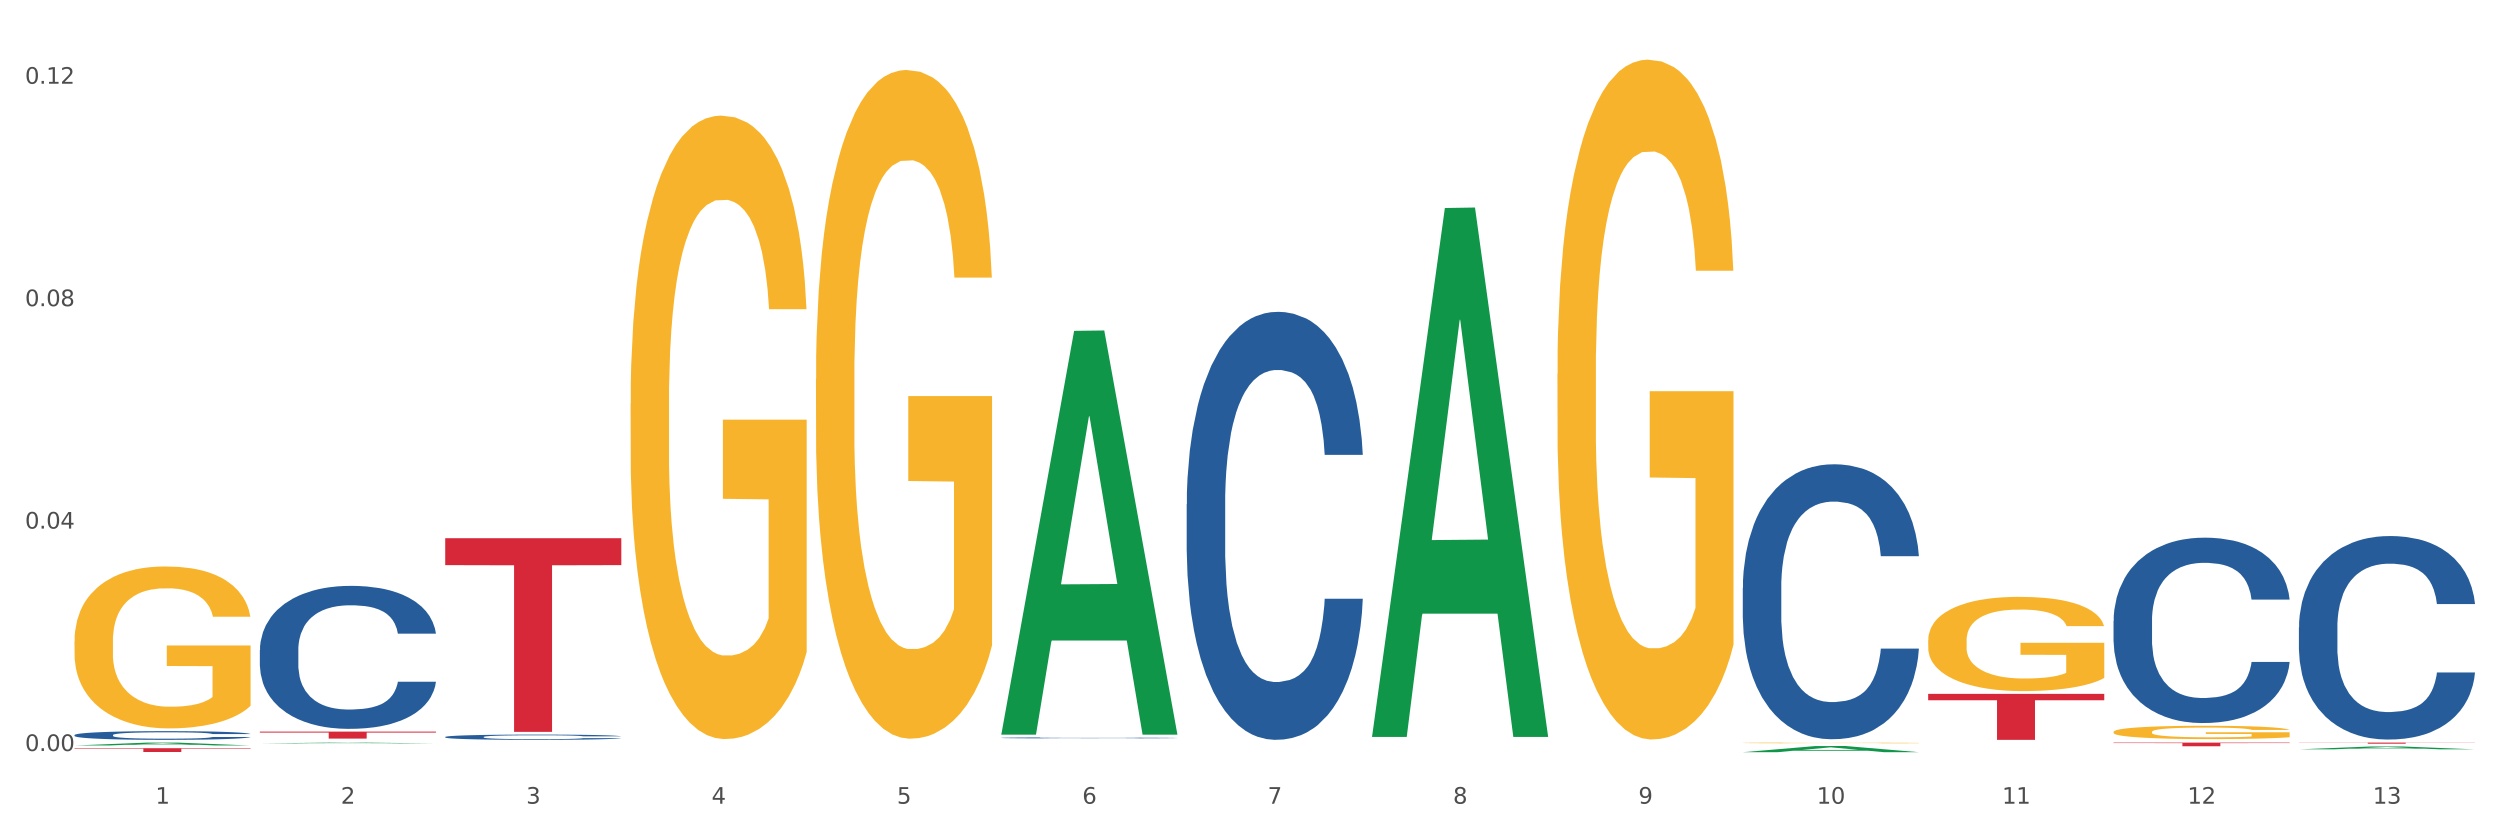 <?xml version="1.0" encoding="utf-8" standalone="no"?>
<!DOCTYPE svg PUBLIC "-//W3C//DTD SVG 1.1//EN"
  "http://www.w3.org/Graphics/SVG/1.1/DTD/svg11.dtd">
<svg xmlns:xlink="http://www.w3.org/1999/xlink" width="1080pt" height="360pt" viewBox="0 0 1080 360" xmlns="http://www.w3.org/2000/svg" version="1.1">
 <rect x="0" y="0" width="1080" height="360" fill="#333333" stroke="none"/>
 <defs>
  <style type="text/css">*{stroke-linejoin: round; stroke-linecap: butt}</style>
 </defs>
 <g id="figure_1">
  <g id="patch_1">
   <path d="M 0 360 
L 1080 360 
L 1080 0 
L 0 0 
z
" style="fill: #ffffff; stroke: #ffffff; stroke-linejoin: miter"/>
  </g>
  <g id="axes_1">
   <g id="matplotlib.axis_1">
    <g id="xtick_1">
     <g id="text_1">
      <!-- 1 -->
      <g style="fill: #4d4d4d" transform="translate(67.159 347.204) scale(0.096 -0.096)">
       <defs>
        <path id="DejaVuSans-31" d="M 794 531 
L 1825 531 
L 1825 4091 
L 703 3866 
L 703 4441 
L 1819 4666 
L 2450 4666 
L 2450 531 
L 3481 531 
L 3481 0 
L 794 0 
L 794 531 
z
" transform="scale(0.016)"/>
       </defs>
       <use xlink:href="#DejaVuSans-31"/>
      </g>
     </g>
    </g>
    <g id="xtick_2">
     <g id="text_2">
      <!-- 2 -->
      <g style="fill: #4d4d4d" transform="translate(147.238 347.204) scale(0.096 -0.096)">
       <defs>
        <path id="DejaVuSans-32" d="M 1228 531 
L 3431 531 
L 3431 0 
L 469 0 
L 469 531 
Q 828 903 1448 1529 
Q 2069 2156 2228 2338 
Q 2531 2678 2651 2914 
Q 2772 3150 2772 3378 
Q 2772 3750 2511 3984 
Q 2250 4219 1831 4219 
Q 1534 4219 1204 4116 
Q 875 4013 500 3803 
L 500 4441 
Q 881 4594 1212 4672 
Q 1544 4750 1819 4750 
Q 2544 4750 2975 4387 
Q 3406 4025 3406 3419 
Q 3406 3131 3298 2873 
Q 3191 2616 2906 2266 
Q 2828 2175 2409 1742 
Q 1991 1309 1228 531 
z
" transform="scale(0.016)"/>
       </defs>
       <use xlink:href="#DejaVuSans-32"/>
      </g>
     </g>
    </g>
    <g id="xtick_3">
     <g id="text_3">
      <!-- 3 -->
      <g style="fill: #4d4d4d" transform="translate(227.317 347.204) scale(0.096 -0.096)">
       <defs>
        <path id="DejaVuSans-33" d="M 2597 2516 
Q 3050 2419 3304 2112 
Q 3559 1806 3559 1356 
Q 3559 666 3084 287 
Q 2609 -91 1734 -91 
Q 1441 -91 1130 -33 
Q 819 25 488 141 
L 488 750 
Q 750 597 1062 519 
Q 1375 441 1716 441 
Q 2309 441 2620 675 
Q 2931 909 2931 1356 
Q 2931 1769 2642 2001 
Q 2353 2234 1838 2234 
L 1294 2234 
L 1294 2753 
L 1863 2753 
Q 2328 2753 2575 2939 
Q 2822 3125 2822 3475 
Q 2822 3834 2567 4026 
Q 2313 4219 1838 4219 
Q 1578 4219 1281 4162 
Q 984 4106 628 3988 
L 628 4550 
Q 988 4650 1302 4700 
Q 1616 4750 1894 4750 
Q 2613 4750 3031 4423 
Q 3450 4097 3450 3541 
Q 3450 3153 3228 2886 
Q 3006 2619 2597 2516 
z
" transform="scale(0.016)"/>
       </defs>
       <use xlink:href="#DejaVuSans-33"/>
      </g>
     </g>
    </g>
    <g id="xtick_4">
     <g id="text_4">
      <!-- 4 -->
      <g style="fill: #4d4d4d" transform="translate(307.396 347.204) scale(0.096 -0.096)">
       <defs>
        <path id="DejaVuSans-34" d="M 2419 4116 
L 825 1625 
L 2419 1625 
L 2419 4116 
z
M 2253 4666 
L 3047 4666 
L 3047 1625 
L 3713 1625 
L 3713 1100 
L 3047 1100 
L 3047 0 
L 2419 0 
L 2419 1100 
L 313 1100 
L 313 1709 
L 2253 4666 
z
" transform="scale(0.016)"/>
       </defs>
       <use xlink:href="#DejaVuSans-34"/>
      </g>
     </g>
    </g>
    <g id="xtick_5">
     <g id="text_5">
      <!-- 5 -->
      <g style="fill: #4d4d4d" transform="translate(387.475 347.204) scale(0.096 -0.096)">
       <defs>
        <path id="DejaVuSans-35" d="M 691 4666 
L 3169 4666 
L 3169 4134 
L 1269 4134 
L 1269 2991 
Q 1406 3038 1543 3061 
Q 1681 3084 1819 3084 
Q 2600 3084 3056 2656 
Q 3513 2228 3513 1497 
Q 3513 744 3044 326 
Q 2575 -91 1722 -91 
Q 1428 -91 1123 -41 
Q 819 9 494 109 
L 494 744 
Q 775 591 1075 516 
Q 1375 441 1709 441 
Q 2250 441 2565 725 
Q 2881 1009 2881 1497 
Q 2881 1984 2565 2268 
Q 2250 2553 1709 2553 
Q 1456 2553 1204 2497 
Q 953 2441 691 2322 
L 691 4666 
z
" transform="scale(0.016)"/>
       </defs>
       <use xlink:href="#DejaVuSans-35"/>
      </g>
     </g>
    </g>
    <g id="xtick_6">
     <g id="text_6">
      <!-- 6 -->
      <g style="fill: #4d4d4d" transform="translate(467.554 347.204) scale(0.096 -0.096)">
       <defs>
        <path id="DejaVuSans-36" d="M 2113 2584 
Q 1688 2584 1439 2293 
Q 1191 2003 1191 1497 
Q 1191 994 1439 701 
Q 1688 409 2113 409 
Q 2538 409 2786 701 
Q 3034 994 3034 1497 
Q 3034 2003 2786 2293 
Q 2538 2584 2113 2584 
z
M 3366 4563 
L 3366 3988 
Q 3128 4100 2886 4159 
Q 2644 4219 2406 4219 
Q 1781 4219 1451 3797 
Q 1122 3375 1075 2522 
Q 1259 2794 1537 2939 
Q 1816 3084 2150 3084 
Q 2853 3084 3261 2657 
Q 3669 2231 3669 1497 
Q 3669 778 3244 343 
Q 2819 -91 2113 -91 
Q 1303 -91 875 529 
Q 447 1150 447 2328 
Q 447 3434 972 4092 
Q 1497 4750 2381 4750 
Q 2619 4750 2861 4703 
Q 3103 4656 3366 4563 
z
" transform="scale(0.016)"/>
       </defs>
       <use xlink:href="#DejaVuSans-36"/>
      </g>
     </g>
    </g>
    <g id="xtick_7">
     <g id="text_7">
      <!-- 7 -->
      <g style="fill: #4d4d4d" transform="translate(547.634 347.204) scale(0.096 -0.096)">
       <defs>
        <path id="DejaVuSans-37" d="M 525 4666 
L 3525 4666 
L 3525 4397 
L 1831 0 
L 1172 0 
L 2766 4134 
L 525 4134 
L 525 4666 
z
" transform="scale(0.016)"/>
       </defs>
       <use xlink:href="#DejaVuSans-37"/>
      </g>
     </g>
    </g>
    <g id="xtick_8">
     <g id="text_8">
      <!-- 8 -->
      <g style="fill: #4d4d4d" transform="translate(627.713 347.204) scale(0.096 -0.096)">
       <defs>
        <path id="DejaVuSans-38" d="M 2034 2216 
Q 1584 2216 1326 1975 
Q 1069 1734 1069 1313 
Q 1069 891 1326 650 
Q 1584 409 2034 409 
Q 2484 409 2743 651 
Q 3003 894 3003 1313 
Q 3003 1734 2745 1975 
Q 2488 2216 2034 2216 
z
M 1403 2484 
Q 997 2584 770 2862 
Q 544 3141 544 3541 
Q 544 4100 942 4425 
Q 1341 4750 2034 4750 
Q 2731 4750 3128 4425 
Q 3525 4100 3525 3541 
Q 3525 3141 3298 2862 
Q 3072 2584 2669 2484 
Q 3125 2378 3379 2068 
Q 3634 1759 3634 1313 
Q 3634 634 3220 271 
Q 2806 -91 2034 -91 
Q 1263 -91 848 271 
Q 434 634 434 1313 
Q 434 1759 690 2068 
Q 947 2378 1403 2484 
z
M 1172 3481 
Q 1172 3119 1398 2916 
Q 1625 2713 2034 2713 
Q 2441 2713 2670 2916 
Q 2900 3119 2900 3481 
Q 2900 3844 2670 4047 
Q 2441 4250 2034 4250 
Q 1625 4250 1398 4047 
Q 1172 3844 1172 3481 
z
" transform="scale(0.016)"/>
       </defs>
       <use xlink:href="#DejaVuSans-38"/>
      </g>
     </g>
    </g>
    <g id="xtick_9">
     <g id="text_9">
      <!-- 9 -->
      <g style="fill: #4d4d4d" transform="translate(707.792 347.204) scale(0.096 -0.096)">
       <defs>
        <path id="DejaVuSans-39" d="M 703 97 
L 703 672 
Q 941 559 1184 500 
Q 1428 441 1663 441 
Q 2288 441 2617 861 
Q 2947 1281 2994 2138 
Q 2813 1869 2534 1725 
Q 2256 1581 1919 1581 
Q 1219 1581 811 2004 
Q 403 2428 403 3163 
Q 403 3881 828 4315 
Q 1253 4750 1959 4750 
Q 2769 4750 3195 4129 
Q 3622 3509 3622 2328 
Q 3622 1225 3098 567 
Q 2575 -91 1691 -91 
Q 1453 -91 1209 -44 
Q 966 3 703 97 
z
M 1959 2075 
Q 2384 2075 2632 2365 
Q 2881 2656 2881 3163 
Q 2881 3666 2632 3958 
Q 2384 4250 1959 4250 
Q 1534 4250 1286 3958 
Q 1038 3666 1038 3163 
Q 1038 2656 1286 2365 
Q 1534 2075 1959 2075 
z
" transform="scale(0.016)"/>
       </defs>
       <use xlink:href="#DejaVuSans-39"/>
      </g>
     </g>
    </g>
    <g id="xtick_10">
     <g id="text_10">
      <!-- 10 -->
      <g style="fill: #4d4d4d" transform="translate(784.817 347.204) scale(0.096 -0.096)">
       <defs>
        <path id="DejaVuSans-30" d="M 2034 4250 
Q 1547 4250 1301 3770 
Q 1056 3291 1056 2328 
Q 1056 1369 1301 889 
Q 1547 409 2034 409 
Q 2525 409 2770 889 
Q 3016 1369 3016 2328 
Q 3016 3291 2770 3770 
Q 2525 4250 2034 4250 
z
M 2034 4750 
Q 2819 4750 3233 4129 
Q 3647 3509 3647 2328 
Q 3647 1150 3233 529 
Q 2819 -91 2034 -91 
Q 1250 -91 836 529 
Q 422 1150 422 2328 
Q 422 3509 836 4129 
Q 1250 4750 2034 4750 
z
" transform="scale(0.016)"/>
       </defs>
       <use xlink:href="#DejaVuSans-31"/>
       <use xlink:href="#DejaVuSans-30" transform="translate(63.623 0)"/>
      </g>
     </g>
    </g>
    <g id="xtick_11">
     <g id="text_11">
      <!-- 11 -->
      <g style="fill: #4d4d4d" transform="translate(864.896 347.204) scale(0.096 -0.096)">
       <use xlink:href="#DejaVuSans-31"/>
       <use xlink:href="#DejaVuSans-31" transform="translate(63.623 0)"/>
      </g>
     </g>
    </g>
    <g id="xtick_12">
     <g id="text_12">
      <!-- 12 -->
      <g style="fill: #4d4d4d" transform="translate(944.975 347.204) scale(0.096 -0.096)">
       <use xlink:href="#DejaVuSans-31"/>
       <use xlink:href="#DejaVuSans-32" transform="translate(63.623 0)"/>
      </g>
     </g>
    </g>
    <g id="xtick_13">
     <g id="text_13">
      <!-- 13 -->
      <g style="fill: #4d4d4d" transform="translate(1025.054 347.204) scale(0.096 -0.096)">
       <use xlink:href="#DejaVuSans-31"/>
       <use xlink:href="#DejaVuSans-33" transform="translate(63.623 0)"/>
      </g>
     </g>
    </g>
    <g id="xtick_14"/>
    <g id="xtick_15"/>
    <g id="xtick_16"/>
    <g id="xtick_17"/>
    <g id="xtick_18"/>
    <g id="xtick_19"/>
    <g id="xtick_20"/>
    <g id="xtick_21"/>
    <g id="xtick_22"/>
    <g id="xtick_23"/>
    <g id="xtick_24"/>
    <g id="xtick_25"/>
   </g>
   <g id="matplotlib.axis_2">
    <g id="ytick_1">
     <g id="text_14">
      <!-- 0.00 -->
      <g style="fill: #4d4d4d" transform="translate(10.8 324.442) scale(0.096 -0.096)">
       <defs>
        <path id="DejaVuSans-2e" d="M 684 794 
L 1344 794 
L 1344 0 
L 684 0 
L 684 794 
z
" transform="scale(0.016)"/>
       </defs>
       <use xlink:href="#DejaVuSans-30"/>
       <use xlink:href="#DejaVuSans-2e" transform="translate(63.623 0)"/>
       <use xlink:href="#DejaVuSans-30" transform="translate(95.41 0)"/>
       <use xlink:href="#DejaVuSans-30" transform="translate(159.033 0)"/>
      </g>
     </g>
    </g>
    <g id="ytick_2">
     <g id="text_15">
      <!-- 0.04 -->
      <g style="fill: #4d4d4d" transform="translate(10.8 228.354) scale(0.096 -0.096)">
       <use xlink:href="#DejaVuSans-30"/>
       <use xlink:href="#DejaVuSans-2e" transform="translate(63.623 0)"/>
       <use xlink:href="#DejaVuSans-30" transform="translate(95.41 0)"/>
       <use xlink:href="#DejaVuSans-34" transform="translate(159.033 0)"/>
      </g>
     </g>
    </g>
    <g id="ytick_3">
     <g id="text_16">
      <!-- 0.08 -->
      <g style="fill: #4d4d4d" transform="translate(10.8 132.266) scale(0.096 -0.096)">
       <use xlink:href="#DejaVuSans-30"/>
       <use xlink:href="#DejaVuSans-2e" transform="translate(63.623 0)"/>
       <use xlink:href="#DejaVuSans-30" transform="translate(95.41 0)"/>
       <use xlink:href="#DejaVuSans-38" transform="translate(159.033 0)"/>
      </g>
     </g>
    </g>
    <g id="ytick_4">
     <g id="text_17">
      <!-- 0.12 -->
      <g style="fill: #4d4d4d" transform="translate(10.8 36.178) scale(0.096 -0.096)">
       <use xlink:href="#DejaVuSans-30"/>
       <use xlink:href="#DejaVuSans-2e" transform="translate(63.623 0)"/>
       <use xlink:href="#DejaVuSans-31" transform="translate(95.41 0)"/>
       <use xlink:href="#DejaVuSans-32" transform="translate(159.033 0)"/>
      </g>
     </g>
    </g>
    <g id="ytick_5"/>
    <g id="ytick_6"/>
    <g id="ytick_7"/>
   </g>
   <g id="PolyCollection_1">
    <path d="M 32.175 322.052 
L 32.253 322.051 
L 63.625 320.796 
L 76.644 320.795 
L 108.25 322.055 
L 93.192 322.055 
L 86.369 321.761 
L 53.978 321.761 
L 53.743 321.766 
L 47.155 322.055 
L 32.175 322.055 
L 32.175 322.052 
L 58.056 321.586 
L 82.291 321.585 
L 70.291 321.064 
L 70.134 321.061 
L 69.977 321.065 
L 57.978 321.585 
L 58.056 321.586 
L 32.175 322.052 
z
" clip-path="url(#pe9e4028819)" style="fill: #109648"/>
    <path d="M 832.967 299.738 
L 909.042 299.738 
L 909.042 302.501 
L 879.116 302.519 
L 879.116 319.615 
L 862.712 319.615 
L 862.712 302.519 
L 832.967 302.501 
L 832.967 299.757 
L 832.967 299.738 
z
" clip-path="url(#pe9e4028819)" style="fill: #d62839"/>
    <path d="M 192.333 232.504 
L 268.408 232.504 
L 268.408 244.13 
L 238.483 244.208 
L 238.483 316.16 
L 222.078 316.16 
L 222.078 244.208 
L 192.333 244.13 
L 192.333 232.583 
L 192.333 232.504 
z
" clip-path="url(#pe9e4028819)" style="fill: #d62839"/>
    <path d="M 112.254 316.049 
L 188.329 316.049 
L 188.329 316.471 
L 158.404 316.474 
L 158.404 319.087 
L 141.999 319.087 
L 141.999 316.474 
L 112.254 316.471 
L 112.254 316.052 
L 112.254 316.049 
z
" clip-path="url(#pe9e4028819)" style="fill: #d62839"/>
    <path d="M 32.175 323.235 
L 108.25 323.235 
L 108.25 323.46 
L 78.325 323.462 
L 78.325 324.857 
L 61.92 324.857 
L 61.92 323.462 
L 32.175 323.46 
L 32.175 323.237 
L 32.175 323.235 
z
" clip-path="url(#pe9e4028819)" style="fill: #d62839"/>
    <path d="M 32.175 317.544 
L 32.265 317.54 
L 32.265 317.444 
L 32.535 317.314 
L 33.524 317.073 
L 34.783 316.891 
L 36.941 316.678 
L 38.11 316.589 
L 39.639 316.489 
L 42.786 316.328 
L 46.383 316.191 
L 48.901 316.115 
L 50.789 316.067 
L 55.016 315.981 
L 57.443 315.943 
L 59.961 315.912 
L 62.119 315.892 
L 65.716 315.868 
L 68.594 315.857 
L 71.921 315.854 
L 74.709 315.857 
L 78.396 315.871 
L 83.791 315.912 
L 85.859 315.936 
L 88.647 315.978 
L 91.524 316.033 
L 93.862 316.088 
L 96.56 316.167 
L 99.348 316.27 
L 102.045 316.4 
L 103.934 316.52 
L 105.463 316.647 
L 106.811 316.802 
L 107.801 316.97 
L 108.25 317.111 
L 91.794 317.111 
L 91.345 316.984 
L 90.445 316.847 
L 89.546 316.754 
L 88.557 316.678 
L 87.028 316.592 
L 85.679 316.538 
L 83.431 316.472 
L 81.363 316.431 
L 79.655 316.407 
L 77.586 316.386 
L 73.18 316.366 
L 70.033 316.366 
L 68.054 316.373 
L 65.627 316.39 
L 63.558 316.414 
L 61.13 316.455 
L 59.242 316.5 
L 57.354 316.558 
L 56.274 316.599 
L 54.656 316.675 
L 53.577 316.737 
L 52.138 316.843 
L 51.329 316.919 
L 49.89 317.115 
L 49.26 317.259 
L 48.991 317.358 
L 48.811 317.468 
L 48.811 318.004 
L 49.35 318.245 
L 49.8 318.348 
L 50.519 318.464 
L 51.868 318.615 
L 53.847 318.763 
L 55.915 318.87 
L 57.623 318.935 
L 59.242 318.983 
L 60.861 319.021 
L 62.839 319.055 
L 64.457 319.076 
L 66.885 319.096 
L 69.763 319.107 
L 72.011 319.107 
L 76.597 319.089 
L 78.665 319.072 
L 80.644 319.048 
L 82.802 319.01 
L 84.51 318.969 
L 85.5 318.938 
L 87.118 318.873 
L 88.377 318.804 
L 89.456 318.725 
L 90.176 318.657 
L 90.985 318.554 
L 91.614 318.437 
L 91.794 318.375 
L 108.25 318.375 
L 107.89 318.499 
L 107.261 318.619 
L 106.002 318.78 
L 105.013 318.873 
L 103.484 318.986 
L 101.866 319.083 
L 99.618 319.189 
L 97.549 319.268 
L 95.391 319.337 
L 93.053 319.399 
L 88.827 319.484 
L 87.298 319.509 
L 84.061 319.55 
L 81.543 319.574 
L 77.856 319.598 
L 74.079 319.612 
L 70.123 319.615 
L 66.616 319.608 
L 62.749 319.588 
L 60.321 319.567 
L 57.623 319.536 
L 54.476 319.488 
L 51.509 319.43 
L 48.721 319.361 
L 46.113 319.282 
L 43.685 319.193 
L 40.538 319.045 
L 38.2 318.901 
L 36.491 318.767 
L 35.322 318.653 
L 34.153 318.509 
L 33.524 318.409 
L 32.535 318.169 
L 32.175 317.946 
L 32.175 317.544 
z
" clip-path="url(#pe9e4028819)" style="fill: #255c99"/>
    <path d="M 112.254 280.847 
L 112.344 280.791 
L 112.344 279.211 
L 112.614 277.067 
L 113.603 273.118 
L 114.862 270.128 
L 117.02 266.629 
L 118.189 265.163 
L 119.718 263.526 
L 122.865 260.875 
L 126.462 258.618 
L 128.98 257.376 
L 130.868 256.587 
L 135.095 255.176 
L 137.523 254.555 
L 140.04 254.048 
L 142.199 253.709 
L 145.796 253.314 
L 148.673 253.145 
L 152 253.089 
L 154.788 253.145 
L 158.475 253.371 
L 163.87 254.048 
L 165.938 254.443 
L 168.726 255.12 
L 171.604 256.022 
L 173.942 256.925 
L 176.639 258.223 
L 179.427 259.915 
L 182.125 262.059 
L 184.013 264.034 
L 185.542 266.122 
L 186.891 268.661 
L 187.88 271.425 
L 188.329 273.738 
L 171.873 273.738 
L 171.424 271.651 
L 170.525 269.394 
L 169.625 267.871 
L 168.636 266.629 
L 167.107 265.219 
L 165.759 264.316 
L 163.51 263.244 
L 161.442 262.567 
L 159.734 262.172 
L 157.665 261.834 
L 153.259 261.495 
L 150.112 261.495 
L 148.134 261.608 
L 145.706 261.89 
L 143.637 262.285 
L 141.209 262.962 
L 139.321 263.696 
L 137.433 264.655 
L 136.354 265.332 
L 134.735 266.573 
L 133.656 267.589 
L 132.217 269.338 
L 131.408 270.579 
L 129.969 273.795 
L 129.34 276.165 
L 129.07 277.801 
L 128.89 279.606 
L 128.89 288.408 
L 129.43 292.357 
L 129.879 294.05 
L 130.599 295.968 
L 131.947 298.451 
L 133.926 300.877 
L 135.994 302.626 
L 137.702 303.698 
L 139.321 304.488 
L 140.94 305.108 
L 142.918 305.673 
L 144.537 306.011 
L 146.965 306.35 
L 149.842 306.519 
L 152.09 306.519 
L 156.676 306.237 
L 158.745 305.955 
L 160.723 305.56 
L 162.881 304.939 
L 164.59 304.262 
L 165.579 303.754 
L 167.197 302.682 
L 168.456 301.554 
L 169.535 300.256 
L 170.255 299.128 
L 171.064 297.435 
L 171.694 295.517 
L 171.873 294.501 
L 188.329 294.501 
L 187.97 296.532 
L 187.34 298.507 
L 186.081 301.159 
L 185.092 302.682 
L 183.563 304.544 
L 181.945 306.124 
L 179.697 307.873 
L 177.628 309.171 
L 175.47 310.299 
L 173.132 311.315 
L 168.906 312.725 
L 167.377 313.12 
L 164.14 313.797 
L 161.622 314.192 
L 157.935 314.587 
L 154.158 314.813 
L 150.202 314.869 
L 146.695 314.756 
L 142.828 314.418 
L 140.4 314.079 
L 137.702 313.571 
L 134.555 312.782 
L 131.588 311.822 
L 128.8 310.694 
L 126.192 309.396 
L 123.764 307.929 
L 120.617 305.503 
L 118.279 303.134 
L 116.57 300.933 
L 115.401 299.071 
L 114.232 296.702 
L 113.603 295.065 
L 112.614 291.116 
L 112.254 287.449 
L 112.254 280.847 
z
" clip-path="url(#pe9e4028819)" style="fill: #255c99"/>
    <path d="M 192.333 318.362 
L 192.423 318.36 
L 192.423 318.302 
L 192.693 318.223 
L 193.682 318.078 
L 194.941 317.967 
L 197.099 317.839 
L 198.268 317.785 
L 199.797 317.724 
L 202.944 317.627 
L 206.541 317.544 
L 209.059 317.498 
L 210.947 317.469 
L 215.174 317.417 
L 217.602 317.394 
L 220.12 317.375 
L 222.278 317.363 
L 225.875 317.348 
L 228.752 317.342 
L 232.079 317.34 
L 234.867 317.342 
L 238.554 317.35 
L 243.949 317.375 
L 246.018 317.39 
L 248.805 317.415 
L 251.683 317.448 
L 254.021 317.481 
L 256.718 317.529 
L 259.506 317.591 
L 262.204 317.67 
L 264.092 317.743 
L 265.621 317.82 
L 266.97 317.913 
L 267.959 318.015 
L 268.408 318.1 
L 251.953 318.1 
L 251.503 318.024 
L 250.604 317.94 
L 249.704 317.884 
L 248.715 317.839 
L 247.187 317.787 
L 245.838 317.753 
L 243.59 317.714 
L 241.521 317.689 
L 239.813 317.675 
L 237.745 317.662 
L 233.338 317.65 
L 230.191 317.65 
L 228.213 317.654 
L 225.785 317.664 
L 223.717 317.679 
L 221.289 317.704 
L 219.4 317.731 
L 217.512 317.766 
L 216.433 317.791 
L 214.814 317.837 
L 213.735 317.874 
L 212.296 317.938 
L 211.487 317.984 
L 210.048 318.103 
L 209.419 318.19 
L 209.149 318.25 
L 208.969 318.317 
L 208.969 318.641 
L 209.509 318.786 
L 209.958 318.848 
L 210.678 318.919 
L 212.027 319.01 
L 214.005 319.1 
L 216.073 319.164 
L 217.782 319.204 
L 219.4 319.233 
L 221.019 319.256 
L 222.997 319.276 
L 224.616 319.289 
L 227.044 319.301 
L 229.921 319.308 
L 232.169 319.308 
L 236.755 319.297 
L 238.824 319.287 
L 240.802 319.272 
L 242.96 319.249 
L 244.669 319.224 
L 245.658 319.206 
L 247.276 319.166 
L 248.535 319.125 
L 249.615 319.077 
L 250.334 319.035 
L 251.143 318.973 
L 251.773 318.902 
L 251.953 318.865 
L 268.408 318.865 
L 268.049 318.94 
L 267.419 319.013 
L 266.16 319.11 
L 265.171 319.166 
L 263.643 319.235 
L 262.024 319.293 
L 259.776 319.357 
L 257.708 319.405 
L 255.549 319.447 
L 253.211 319.484 
L 248.985 319.536 
L 247.456 319.551 
L 244.219 319.576 
L 241.701 319.59 
L 238.014 319.605 
L 234.238 319.613 
L 230.281 319.615 
L 226.774 319.611 
L 222.907 319.598 
L 220.479 319.586 
L 217.782 319.567 
L 214.634 319.538 
L 211.667 319.503 
L 208.879 319.461 
L 206.271 319.413 
L 203.843 319.359 
L 200.696 319.27 
L 198.358 319.183 
L 196.65 319.102 
L 195.481 319.033 
L 194.312 318.946 
L 193.682 318.886 
L 192.693 318.74 
L 192.333 318.605 
L 192.333 318.362 
z
" clip-path="url(#pe9e4028819)" style="fill: #255c99"/>
    <path d="M 432.571 318.751 
L 432.661 318.751 
L 432.661 318.739 
L 432.93 318.723 
L 433.92 318.694 
L 435.179 318.672 
L 437.337 318.646 
L 438.506 318.635 
L 440.034 318.623 
L 443.182 318.603 
L 446.779 318.586 
L 449.297 318.577 
L 451.185 318.571 
L 455.411 318.561 
L 457.839 318.556 
L 460.357 318.552 
L 462.515 318.55 
L 466.112 318.547 
L 468.99 318.546 
L 472.317 318.545 
L 475.105 318.546 
L 478.791 318.547 
L 484.187 318.552 
L 486.255 318.555 
L 489.043 318.56 
L 491.92 318.567 
L 494.258 318.574 
L 496.956 318.583 
L 499.744 318.596 
L 502.441 318.612 
L 504.33 318.626 
L 505.858 318.642 
L 507.207 318.661 
L 508.196 318.681 
L 508.646 318.698 
L 492.19 318.698 
L 491.74 318.683 
L 490.841 318.666 
L 489.942 318.655 
L 488.953 318.646 
L 487.424 318.635 
L 486.075 318.628 
L 483.827 318.621 
L 481.759 318.615 
L 480.05 318.613 
L 477.982 318.61 
L 473.576 318.608 
L 470.429 318.608 
L 468.45 318.608 
L 466.022 318.61 
L 463.954 318.613 
L 461.526 318.618 
L 459.638 318.624 
L 457.749 318.631 
L 456.67 318.636 
L 455.052 318.645 
L 453.973 318.653 
L 452.534 318.666 
L 451.724 318.675 
L 450.286 318.699 
L 449.656 318.716 
L 449.386 318.729 
L 449.207 318.742 
L 449.207 318.807 
L 449.746 318.837 
L 450.196 318.849 
L 450.915 318.863 
L 452.264 318.882 
L 454.242 318.9 
L 456.311 318.913 
L 458.019 318.921 
L 459.638 318.927 
L 461.256 318.931 
L 463.235 318.936 
L 464.853 318.938 
L 467.281 318.941 
L 470.159 318.942 
L 472.407 318.942 
L 476.993 318.94 
L 479.061 318.938 
L 481.039 318.935 
L 483.198 318.93 
L 484.906 318.925 
L 485.895 318.921 
L 487.514 318.913 
L 488.773 318.905 
L 489.852 318.895 
L 490.571 318.887 
L 491.381 318.874 
L 492.01 318.86 
L 492.19 318.853 
L 508.646 318.853 
L 508.286 318.868 
L 507.657 318.882 
L 506.398 318.902 
L 505.409 318.913 
L 503.88 318.927 
L 502.261 318.939 
L 500.013 318.952 
L 497.945 318.961 
L 495.787 318.97 
L 493.449 318.977 
L 489.222 318.988 
L 487.694 318.991 
L 484.457 318.996 
L 481.939 318.999 
L 478.252 319.002 
L 474.475 319.003 
L 470.518 319.004 
L 467.011 319.003 
L 463.145 319 
L 460.717 318.998 
L 458.019 318.994 
L 454.872 318.988 
L 451.904 318.981 
L 449.117 318.973 
L 446.509 318.963 
L 444.081 318.952 
L 440.934 318.934 
L 438.596 318.917 
L 436.887 318.9 
L 435.718 318.887 
L 434.549 318.869 
L 433.92 318.857 
L 432.93 318.827 
L 432.571 318.8 
L 432.571 318.751 
z
" clip-path="url(#pe9e4028819)" style="fill: #255c99"/>
    <path d="M 913.046 320.795 
L 989.121 320.795 
L 989.121 321.018 
L 959.196 321.02 
L 959.196 322.4 
L 942.791 322.4 
L 942.791 321.02 
L 913.046 321.018 
L 913.046 320.797 
L 913.046 320.795 
z
" clip-path="url(#pe9e4028819)" style="fill: #d62839"/>
    <path d="M 512.65 217.79 
L 512.74 217.621 
L 512.74 212.893 
L 513.01 206.476 
L 513.999 194.656 
L 515.258 185.706 
L 517.416 175.236 
L 518.585 170.846 
L 520.114 165.949 
L 523.261 158.012 
L 526.858 151.258 
L 529.376 147.542 
L 531.264 145.178 
L 535.49 140.957 
L 537.918 139.099 
L 540.436 137.58 
L 542.594 136.566 
L 546.191 135.384 
L 549.069 134.878 
L 552.396 134.709 
L 555.184 134.878 
L 558.871 135.553 
L 564.266 137.58 
L 566.334 138.762 
L 569.122 140.788 
L 571.999 143.49 
L 574.337 146.192 
L 577.035 150.075 
L 579.823 155.141 
L 582.52 161.558 
L 584.409 167.468 
L 585.937 173.716 
L 587.286 181.315 
L 588.275 189.59 
L 588.725 196.513 
L 572.269 196.513 
L 571.819 190.265 
L 570.92 183.511 
L 570.021 178.951 
L 569.032 175.236 
L 567.503 171.015 
L 566.154 168.313 
L 563.906 165.104 
L 561.838 163.078 
L 560.129 161.896 
L 558.061 160.883 
L 553.655 159.87 
L 550.508 159.87 
L 548.529 160.207 
L 546.101 161.052 
L 544.033 162.234 
L 541.605 164.26 
L 539.717 166.455 
L 537.828 169.326 
L 536.749 171.352 
L 535.131 175.067 
L 534.052 178.107 
L 532.613 183.342 
L 531.804 187.057 
L 530.365 196.682 
L 529.735 203.774 
L 529.466 208.671 
L 529.286 214.075 
L 529.286 240.418 
L 529.825 252.238 
L 530.275 257.304 
L 530.994 263.046 
L 532.343 270.476 
L 534.321 277.737 
L 536.39 282.971 
L 538.098 286.18 
L 539.717 288.544 
L 541.335 290.402 
L 543.314 292.09 
L 544.932 293.103 
L 547.36 294.117 
L 550.238 294.623 
L 552.486 294.623 
L 557.072 293.779 
L 559.14 292.934 
L 561.119 291.752 
L 563.277 289.895 
L 564.985 287.869 
L 565.974 286.349 
L 567.593 283.14 
L 568.852 279.763 
L 569.931 275.879 
L 570.65 272.502 
L 571.46 267.436 
L 572.089 261.695 
L 572.269 258.655 
L 588.725 258.655 
L 588.365 264.734 
L 587.736 270.644 
L 586.477 278.581 
L 585.488 283.14 
L 583.959 288.713 
L 582.341 293.441 
L 580.092 298.676 
L 578.024 302.56 
L 575.866 305.937 
L 573.528 308.977 
L 569.302 313.198 
L 567.773 314.38 
L 564.536 316.407 
L 562.018 317.589 
L 558.331 318.771 
L 554.554 319.446 
L 550.598 319.615 
L 547.091 319.277 
L 543.224 318.264 
L 540.796 317.251 
L 538.098 315.731 
L 534.951 313.367 
L 531.983 310.496 
L 529.196 307.119 
L 526.588 303.235 
L 524.16 298.845 
L 521.013 291.584 
L 518.675 284.491 
L 516.966 277.906 
L 515.797 272.333 
L 514.628 265.241 
L 513.999 260.344 
L 513.01 248.523 
L 512.65 237.547 
L 512.65 217.79 
z
" clip-path="url(#pe9e4028819)" style="fill: #255c99"/>
    <path d="M 913.046 268.255 
L 913.136 268.181 
L 913.136 266.133 
L 913.405 263.354 
L 914.395 258.234 
L 915.653 254.358 
L 917.812 249.823 
L 918.981 247.921 
L 920.509 245.8 
L 923.657 242.363 
L 927.254 239.437 
L 929.771 237.828 
L 931.66 236.804 
L 935.886 234.975 
L 938.314 234.171 
L 940.832 233.512 
L 942.99 233.074 
L 946.587 232.562 
L 949.465 232.342 
L 952.792 232.269 
L 955.579 232.342 
L 959.266 232.635 
L 964.662 233.512 
L 966.73 234.024 
L 969.518 234.902 
L 972.395 236.072 
L 974.733 237.243 
L 977.431 238.925 
L 980.218 241.119 
L 982.916 243.898 
L 984.805 246.458 
L 986.333 249.165 
L 987.682 252.456 
L 988.671 256.04 
L 989.121 259.039 
L 972.665 259.039 
L 972.215 256.333 
L 971.316 253.407 
L 970.417 251.432 
L 969.428 249.823 
L 967.899 247.994 
L 966.55 246.824 
L 964.302 245.434 
L 962.234 244.557 
L 960.525 244.045 
L 958.457 243.606 
L 954.051 243.167 
L 950.903 243.167 
L 948.925 243.313 
L 946.497 243.679 
L 944.429 244.191 
L 942.001 245.069 
L 940.113 246.02 
L 938.224 247.263 
L 937.145 248.141 
L 935.527 249.75 
L 934.447 251.066 
L 933.009 253.334 
L 932.199 254.943 
L 930.761 259.112 
L 930.131 262.184 
L 929.861 264.305 
L 929.681 266.645 
L 929.681 278.056 
L 930.221 283.175 
L 930.671 285.37 
L 931.39 287.856 
L 932.739 291.075 
L 934.717 294.22 
L 936.785 296.487 
L 938.494 297.877 
L 940.113 298.901 
L 941.731 299.705 
L 943.71 300.437 
L 945.328 300.876 
L 947.756 301.315 
L 950.634 301.534 
L 952.882 301.534 
L 957.468 301.168 
L 959.536 300.803 
L 961.514 300.291 
L 963.673 299.486 
L 965.381 298.608 
L 966.37 297.95 
L 967.989 296.56 
L 969.248 295.097 
L 970.327 293.415 
L 971.046 291.952 
L 971.856 289.758 
L 972.485 287.271 
L 972.665 285.955 
L 989.121 285.955 
L 988.761 288.588 
L 988.132 291.148 
L 986.873 294.585 
L 985.884 296.56 
L 984.355 298.974 
L 982.736 301.022 
L 980.488 303.289 
L 978.42 304.972 
L 976.262 306.434 
L 973.924 307.751 
L 969.697 309.579 
L 968.169 310.091 
L 964.931 310.969 
L 962.414 311.481 
L 958.727 311.993 
L 954.95 312.286 
L 950.993 312.359 
L 947.486 312.213 
L 943.62 311.774 
L 941.192 311.335 
L 938.494 310.677 
L 935.347 309.653 
L 932.379 308.409 
L 929.592 306.946 
L 926.984 305.264 
L 924.556 303.362 
L 921.409 300.217 
L 919.071 297.145 
L 917.362 294.293 
L 916.193 291.879 
L 915.024 288.807 
L 914.395 286.686 
L 913.405 281.566 
L 913.046 276.812 
L 913.046 268.255 
z
" clip-path="url(#pe9e4028819)" style="fill: #255c99"/>
    <path d="M 32.175 277.042 
L 32.265 276.979 
L 32.265 274.679 
L 32.444 272.698 
L 33.343 267.906 
L 34.69 263.945 
L 35.678 261.837 
L 36.666 260.112 
L 37.833 258.387 
L 39.271 256.598 
L 41.875 253.978 
L 43.492 252.636 
L 45.468 251.231 
L 49.061 249.186 
L 51.665 248.036 
L 54.36 247.078 
L 58.761 245.928 
L 61.635 245.417 
L 64.689 245.033 
L 68.371 244.778 
L 71.156 244.714 
L 77.263 244.906 
L 82.473 245.481 
L 84.988 245.928 
L 88.221 246.695 
L 89.927 247.206 
L 92.712 248.228 
L 95.586 249.57 
L 97.562 250.72 
L 100.526 252.892 
L 102.771 255.064 
L 104.837 257.748 
L 105.915 259.6 
L 106.723 261.325 
L 107.442 263.306 
L 108.16 266.437 
L 91.993 266.437 
L 91.365 264.201 
L 90.377 262.092 
L 88.939 260.048 
L 87.682 258.77 
L 85.526 257.173 
L 83.55 256.15 
L 81.485 255.384 
L 78.97 254.745 
L 76.994 254.425 
L 74.209 254.17 
L 68.731 254.234 
L 65.048 254.745 
L 62.533 255.384 
L 60.917 255.959 
L 59.479 256.598 
L 57.863 257.492 
L 55.977 258.834 
L 54.629 260.048 
L 53.282 261.581 
L 52.204 263.114 
L 51.216 264.903 
L 50.408 266.82 
L 49.779 268.801 
L 49.24 271.228 
L 48.791 275.254 
L 48.791 284.007 
L 48.971 285.987 
L 49.42 288.607 
L 49.959 290.587 
L 50.857 292.951 
L 51.665 294.548 
L 53.192 296.848 
L 54.899 298.765 
L 56.246 299.979 
L 57.593 301.001 
L 59.929 302.407 
L 62.533 303.557 
L 64.779 304.26 
L 67.832 304.899 
L 69.898 305.154 
L 71.695 305.282 
L 76.096 305.282 
L 79.239 305.09 
L 82.742 304.643 
L 85.437 304.068 
L 87.682 303.365 
L 90.197 302.215 
L 91.814 301.129 
L 91.814 287.776 
L 72.054 287.712 
L 72.054 278.831 
L 108.25 278.831 
L 108.25 304.899 
L 106.723 306.24 
L 105.017 307.454 
L 103.22 308.54 
L 100.526 309.882 
L 97.292 311.16 
L 94.418 312.054 
L 91.365 312.821 
L 87.772 313.524 
L 83.101 314.163 
L 80.227 314.418 
L 76.635 314.61 
L 72.413 314.674 
L 68.731 314.546 
L 65.138 314.227 
L 61.366 313.652 
L 57.683 312.821 
L 54.899 311.99 
L 52.114 310.968 
L 49.15 309.627 
L 46.815 308.349 
L 45.019 307.199 
L 43.043 305.729 
L 40.887 303.813 
L 39.271 302.087 
L 37.833 300.299 
L 36.307 297.998 
L 35.229 296.018 
L 34.151 293.526 
L 33.522 291.673 
L 32.804 288.798 
L 32.265 284.773 
L 32.175 277.042 
z
" clip-path="url(#pe9e4028819)" style="fill: #f7b32b"/>
    <path d="M 913.046 316.195 
L 913.135 316.189 
L 913.135 316 
L 913.315 315.838 
L 914.213 315.444 
L 915.561 315.119 
L 916.549 314.946 
L 917.537 314.804 
L 918.704 314.662 
L 920.141 314.515 
L 922.746 314.3 
L 924.363 314.19 
L 926.339 314.074 
L 929.931 313.906 
L 932.536 313.812 
L 935.231 313.733 
L 939.632 313.639 
L 942.506 313.597 
L 945.559 313.565 
L 949.242 313.544 
L 952.026 313.539 
L 958.134 313.555 
L 963.343 313.602 
L 965.858 313.639 
L 969.092 313.702 
L 970.798 313.744 
L 973.582 313.828 
L 976.457 313.938 
L 978.433 314.032 
L 981.397 314.211 
L 983.642 314.389 
L 985.708 314.61 
L 986.786 314.762 
L 987.594 314.904 
L 988.312 315.066 
L 989.031 315.323 
L 972.864 315.323 
L 972.235 315.14 
L 971.247 314.967 
L 969.81 314.799 
L 968.553 314.694 
L 966.397 314.562 
L 964.421 314.478 
L 962.355 314.415 
L 959.84 314.363 
L 957.864 314.337 
L 955.08 314.316 
L 949.601 314.321 
L 945.919 314.363 
L 943.404 314.415 
L 941.787 314.463 
L 940.35 314.515 
L 938.733 314.589 
L 936.847 314.699 
L 935.5 314.799 
L 934.153 314.925 
L 933.075 315.05 
L 932.087 315.197 
L 931.279 315.355 
L 930.65 315.518 
L 930.111 315.717 
L 929.662 316.048 
L 929.662 316.767 
L 929.841 316.929 
L 930.291 317.145 
L 930.829 317.307 
L 931.728 317.501 
L 932.536 317.633 
L 934.063 317.822 
L 935.769 317.979 
L 937.117 318.079 
L 938.464 318.163 
L 940.799 318.278 
L 943.404 318.373 
L 945.649 318.43 
L 948.703 318.483 
L 950.769 318.504 
L 952.565 318.514 
L 956.966 318.514 
L 960.11 318.499 
L 963.613 318.462 
L 966.307 318.415 
L 968.553 318.357 
L 971.068 318.262 
L 972.684 318.173 
L 972.684 317.076 
L 952.925 317.071 
L 952.925 316.342 
L 989.121 316.342 
L 989.121 318.483 
L 987.594 318.593 
L 985.887 318.693 
L 984.091 318.782 
L 981.397 318.892 
L 978.163 318.997 
L 975.289 319.071 
L 972.235 319.134 
L 968.643 319.191 
L 963.972 319.244 
L 961.098 319.265 
L 957.505 319.281 
L 953.284 319.286 
L 949.601 319.275 
L 946.009 319.249 
L 942.236 319.202 
L 938.554 319.134 
L 935.769 319.065 
L 932.985 318.981 
L 930.021 318.871 
L 927.686 318.766 
L 925.89 318.672 
L 923.914 318.551 
L 921.758 318.394 
L 920.141 318.252 
L 918.704 318.105 
L 917.177 317.916 
L 916.099 317.753 
L 915.022 317.549 
L 914.393 317.396 
L 913.674 317.16 
L 913.135 316.83 
L 913.046 316.195 
z
" clip-path="url(#pe9e4028819)" style="fill: #f7b32b"/>
    <path d="M 832.967 276.658 
L 833.056 276.621 
L 833.056 275.282 
L 833.236 274.129 
L 834.134 271.341 
L 835.481 269.035 
L 836.469 267.808 
L 837.457 266.804 
L 838.625 265.8 
L 840.062 264.759 
L 842.667 263.235 
L 844.283 262.454 
L 846.259 261.636 
L 849.852 260.446 
L 852.457 259.777 
L 855.151 259.219 
L 859.552 258.55 
L 862.427 258.252 
L 865.48 258.029 
L 869.163 257.881 
L 871.947 257.843 
L 878.055 257.955 
L 883.264 258.29 
L 885.779 258.55 
L 889.012 258.996 
L 890.719 259.294 
L 893.503 259.888 
L 896.377 260.669 
L 898.353 261.339 
L 901.317 262.603 
L 903.563 263.867 
L 905.629 265.429 
L 906.706 266.507 
L 907.515 267.511 
L 908.233 268.664 
L 908.952 270.485 
L 892.785 270.485 
L 892.156 269.184 
L 891.168 267.957 
L 889.731 266.767 
L 888.474 266.024 
L 886.318 265.094 
L 884.342 264.499 
L 882.276 264.053 
L 879.761 263.681 
L 877.785 263.495 
L 875.001 263.346 
L 869.522 263.384 
L 865.84 263.681 
L 863.325 264.053 
L 861.708 264.388 
L 860.271 264.759 
L 858.654 265.28 
L 856.768 266.061 
L 855.421 266.767 
L 854.074 267.66 
L 852.996 268.552 
L 852.008 269.593 
L 851.199 270.709 
L 850.571 271.861 
L 850.032 273.274 
L 849.583 275.617 
L 849.583 280.711 
L 849.762 281.863 
L 850.211 283.388 
L 850.75 284.541 
L 851.648 285.916 
L 852.457 286.846 
L 853.984 288.184 
L 855.69 289.3 
L 857.038 290.006 
L 858.385 290.601 
L 860.72 291.419 
L 863.325 292.089 
L 865.57 292.498 
L 868.624 292.869 
L 870.69 293.018 
L 872.486 293.092 
L 876.887 293.092 
L 880.031 292.981 
L 883.534 292.721 
L 886.228 292.386 
L 888.474 291.977 
L 890.988 291.308 
L 892.605 290.676 
L 892.605 282.904 
L 872.845 282.867 
L 872.845 277.699 
L 909.042 277.699 
L 909.042 292.869 
L 907.515 293.65 
L 905.808 294.357 
L 904.012 294.989 
L 901.317 295.77 
L 898.084 296.513 
L 895.21 297.034 
L 892.156 297.48 
L 888.563 297.889 
L 883.893 298.261 
L 881.019 298.41 
L 877.426 298.521 
L 873.205 298.558 
L 869.522 298.484 
L 865.929 298.298 
L 862.157 297.963 
L 858.475 297.48 
L 855.69 296.997 
L 852.906 296.402 
L 849.942 295.621 
L 847.607 294.877 
L 845.81 294.208 
L 843.834 293.353 
L 841.679 292.237 
L 840.062 291.233 
L 838.625 290.192 
L 837.098 288.854 
L 836.02 287.701 
L 834.942 286.251 
L 834.314 285.173 
L 833.595 283.499 
L 833.056 281.157 
L 832.967 276.658 
z
" clip-path="url(#pe9e4028819)" style="fill: #f7b32b"/>
    <path d="M 752.887 320.938 
L 752.977 320.938 
L 752.977 320.928 
L 753.157 320.919 
L 754.055 320.898 
L 755.402 320.88 
L 756.39 320.871 
L 757.378 320.863 
L 758.546 320.856 
L 759.983 320.848 
L 762.588 320.836 
L 764.204 320.83 
L 766.18 320.824 
L 769.773 320.815 
L 772.378 320.81 
L 775.072 320.806 
L 779.473 320.801 
L 782.347 320.798 
L 785.401 320.797 
L 789.084 320.795 
L 791.868 320.795 
L 797.976 320.796 
L 803.185 320.799 
L 805.7 320.801 
L 808.933 320.804 
L 810.64 320.806 
L 813.424 320.811 
L 816.298 320.817 
L 818.274 320.822 
L 821.238 320.831 
L 823.484 320.841 
L 825.549 320.853 
L 826.627 320.861 
L 827.436 320.869 
L 828.154 320.877 
L 828.873 320.891 
L 812.706 320.891 
L 812.077 320.881 
L 811.089 320.872 
L 809.652 320.863 
L 808.394 320.857 
L 806.239 320.85 
L 804.263 320.846 
L 802.197 320.842 
L 799.682 320.839 
L 797.706 320.838 
L 794.922 320.837 
L 789.443 320.837 
L 785.76 320.839 
L 783.246 320.842 
L 781.629 320.845 
L 780.192 320.848 
L 778.575 320.852 
L 776.689 320.858 
L 775.342 320.863 
L 773.994 320.87 
L 772.917 320.876 
L 771.929 320.884 
L 771.12 320.893 
L 770.492 320.902 
L 769.953 320.912 
L 769.504 320.93 
L 769.504 320.969 
L 769.683 320.978 
L 770.132 320.989 
L 770.671 320.998 
L 771.569 321.008 
L 772.378 321.015 
L 773.905 321.026 
L 775.611 321.034 
L 776.958 321.039 
L 778.306 321.044 
L 780.641 321.05 
L 783.246 321.055 
L 785.491 321.058 
L 788.545 321.061 
L 790.611 321.062 
L 792.407 321.063 
L 796.808 321.063 
L 799.952 321.062 
L 803.454 321.06 
L 806.149 321.058 
L 808.394 321.054 
L 810.909 321.049 
L 812.526 321.045 
L 812.526 320.986 
L 792.766 320.985 
L 792.766 320.946 
L 828.963 320.946 
L 828.963 321.061 
L 827.436 321.067 
L 825.729 321.073 
L 823.933 321.077 
L 821.238 321.083 
L 818.005 321.089 
L 815.131 321.093 
L 812.077 321.096 
L 808.484 321.099 
L 803.814 321.102 
L 800.94 321.103 
L 797.347 321.104 
L 793.125 321.104 
L 789.443 321.104 
L 785.85 321.102 
L 782.078 321.1 
L 778.395 321.096 
L 775.611 321.093 
L 772.827 321.088 
L 769.863 321.082 
L 767.528 321.076 
L 765.731 321.071 
L 763.755 321.065 
L 761.6 321.056 
L 759.983 321.049 
L 758.546 321.041 
L 757.019 321.031 
L 755.941 321.022 
L 754.863 321.011 
L 754.235 321.003 
L 753.516 320.99 
L 752.977 320.972 
L 752.887 320.938 
z
" clip-path="url(#pe9e4028819)" style="fill: #f7b32b"/>
    <path d="M 672.808 161.479 
L 672.898 161.211 
L 672.898 151.555 
L 673.078 143.24 
L 673.976 123.124 
L 675.323 106.494 
L 676.311 97.643 
L 677.299 90.401 
L 678.467 83.159 
L 679.904 75.649 
L 682.508 64.651 
L 684.125 59.019 
L 686.101 53.118 
L 689.694 44.535 
L 692.299 39.707 
L 694.993 35.684 
L 699.394 30.856 
L 702.268 28.71 
L 705.322 27.101 
L 709.005 26.028 
L 711.789 25.759 
L 717.896 26.564 
L 723.106 28.978 
L 725.621 30.856 
L 728.854 34.074 
L 730.561 36.22 
L 733.345 40.512 
L 736.219 46.144 
L 738.195 50.972 
L 741.159 60.092 
L 743.405 69.211 
L 745.47 80.476 
L 746.548 88.255 
L 747.357 95.497 
L 748.075 103.812 
L 748.794 116.954 
L 732.626 116.954 
L 731.998 107.567 
L 731.01 98.715 
L 729.573 90.132 
L 728.315 84.768 
L 726.16 78.062 
L 724.184 73.771 
L 722.118 70.552 
L 719.603 67.87 
L 717.627 66.529 
L 714.843 65.456 
L 709.364 65.724 
L 705.681 67.87 
L 703.166 70.552 
L 701.55 72.966 
L 700.113 75.649 
L 698.496 79.404 
L 696.61 85.036 
L 695.263 90.132 
L 693.915 96.57 
L 692.837 103.007 
L 691.849 110.517 
L 691.041 118.564 
L 690.412 126.879 
L 689.873 137.071 
L 689.424 153.969 
L 689.424 190.715 
L 689.604 199.03 
L 690.053 210.027 
L 690.592 218.342 
L 691.49 228.266 
L 692.299 234.972 
L 693.825 244.627 
L 695.532 252.674 
L 696.879 257.77 
L 698.226 262.062 
L 700.562 267.963 
L 703.166 272.791 
L 705.412 275.741 
L 708.466 278.423 
L 710.531 279.496 
L 712.328 280.033 
L 716.729 280.033 
L 719.872 279.228 
L 723.375 277.35 
L 726.07 274.936 
L 728.315 271.986 
L 730.83 267.158 
L 732.447 262.598 
L 732.447 206.54 
L 712.687 206.272 
L 712.687 168.989 
L 748.883 168.989 
L 748.883 278.423 
L 747.357 284.056 
L 745.65 289.152 
L 743.854 293.712 
L 741.159 299.344 
L 737.926 304.709 
L 735.052 308.464 
L 731.998 311.683 
L 728.405 314.633 
L 723.735 317.315 
L 720.86 318.388 
L 717.268 319.193 
L 713.046 319.461 
L 709.364 318.925 
L 705.771 317.583 
L 701.999 315.169 
L 698.316 311.683 
L 695.532 308.196 
L 692.748 303.904 
L 689.784 298.272 
L 687.448 292.907 
L 685.652 288.079 
L 683.676 281.91 
L 681.52 273.863 
L 679.904 266.622 
L 678.467 259.111 
L 676.94 249.455 
L 675.862 241.141 
L 674.784 230.68 
L 674.155 222.902 
L 673.437 210.832 
L 672.898 193.934 
L 672.808 161.479 
z
" clip-path="url(#pe9e4028819)" style="fill: #f7b32b"/>
    <path d="M 352.492 163.721 
L 352.581 163.458 
L 352.581 153.959 
L 352.761 145.78 
L 353.659 125.992 
L 355.006 109.634 
L 355.994 100.928 
L 356.982 93.804 
L 358.15 86.68 
L 359.587 79.293 
L 362.192 68.475 
L 363.809 62.935 
L 365.785 57.13 
L 369.377 48.687 
L 371.982 43.938 
L 374.676 39.98 
L 379.078 35.231 
L 381.952 33.121 
L 385.005 31.538 
L 388.688 30.482 
L 391.472 30.218 
L 397.58 31.01 
L 402.789 33.385 
L 405.304 35.231 
L 408.538 38.397 
L 410.244 40.508 
L 413.028 44.73 
L 415.903 50.27 
L 417.879 55.019 
L 420.843 63.99 
L 423.088 72.96 
L 425.154 84.042 
L 426.232 91.693 
L 427.04 98.817 
L 427.758 106.996 
L 428.477 119.924 
L 412.31 119.924 
L 411.681 110.69 
L 410.693 101.983 
L 409.256 93.54 
L 407.999 88.263 
L 405.843 81.667 
L 403.867 77.446 
L 401.801 74.28 
L 399.286 71.641 
L 397.31 70.322 
L 394.526 69.267 
L 389.047 69.531 
L 385.365 71.641 
L 382.85 74.28 
L 381.233 76.654 
L 379.796 79.293 
L 378.179 82.986 
L 376.293 88.527 
L 374.946 93.54 
L 373.599 99.872 
L 372.521 106.204 
L 371.533 113.592 
L 370.724 121.507 
L 370.096 129.686 
L 369.557 139.712 
L 369.108 156.334 
L 369.108 192.48 
L 369.287 200.659 
L 369.737 211.476 
L 370.275 219.656 
L 371.174 229.418 
L 371.982 236.014 
L 373.509 245.512 
L 375.215 253.427 
L 376.563 258.44 
L 377.91 262.661 
L 380.245 268.466 
L 382.85 273.215 
L 385.095 276.117 
L 388.149 278.756 
L 390.215 279.811 
L 392.011 280.339 
L 396.412 280.339 
L 399.556 279.547 
L 403.059 277.7 
L 405.753 275.326 
L 407.999 272.423 
L 410.514 267.674 
L 412.13 263.189 
L 412.13 208.047 
L 392.37 207.783 
L 392.37 171.109 
L 428.567 171.109 
L 428.567 278.756 
L 427.04 284.296 
L 425.333 289.309 
L 423.537 293.795 
L 420.843 299.335 
L 417.609 304.612 
L 414.735 308.306 
L 411.681 311.472 
L 408.088 314.374 
L 403.418 317.012 
L 400.544 318.068 
L 396.951 318.859 
L 392.73 319.123 
L 389.047 318.595 
L 385.455 317.276 
L 381.682 314.902 
L 378 311.472 
L 375.215 308.042 
L 372.431 303.82 
L 369.467 298.28 
L 367.132 293.003 
L 365.335 288.254 
L 363.359 282.186 
L 361.204 274.27 
L 359.587 267.147 
L 358.15 259.759 
L 356.623 250.261 
L 355.545 242.082 
L 354.468 231.792 
L 353.839 224.141 
L 353.12 212.268 
L 352.581 195.646 
L 352.492 163.721 
z
" clip-path="url(#pe9e4028819)" style="fill: #f7b32b"/>
    <path d="M 272.412 174.403 
L 272.502 174.157 
L 272.502 165.302 
L 272.682 157.677 
L 273.58 139.228 
L 274.927 123.977 
L 275.915 115.86 
L 276.903 109.218 
L 278.071 102.576 
L 279.508 95.689 
L 282.113 85.604 
L 283.729 80.438 
L 285.705 75.026 
L 289.298 67.155 
L 291.903 62.727 
L 294.597 59.038 
L 298.998 54.61 
L 301.873 52.642 
L 304.926 51.166 
L 308.609 50.182 
L 311.393 49.936 
L 317.501 50.674 
L 322.71 52.888 
L 325.225 54.61 
L 328.458 57.562 
L 330.165 59.53 
L 332.949 63.465 
L 335.823 68.631 
L 337.799 73.059 
L 340.763 81.422 
L 343.009 89.785 
L 345.075 100.117 
L 346.152 107.25 
L 346.961 113.892 
L 347.679 121.517 
L 348.398 133.57 
L 332.231 133.57 
L 331.602 124.961 
L 330.614 116.843 
L 329.177 108.972 
L 327.919 104.052 
L 325.764 97.903 
L 323.788 93.967 
L 321.722 91.015 
L 319.207 88.555 
L 317.231 87.326 
L 314.447 86.342 
L 308.968 86.588 
L 305.286 88.555 
L 302.771 91.015 
L 301.154 93.229 
L 299.717 95.689 
L 298.1 99.133 
L 296.214 104.298 
L 294.867 108.972 
L 293.52 114.876 
L 292.442 120.779 
L 291.454 127.667 
L 290.645 135.046 
L 290.017 142.672 
L 289.478 152.019 
L 289.029 167.516 
L 289.029 201.215 
L 289.208 208.841 
L 289.657 218.926 
L 290.196 226.552 
L 291.094 235.653 
L 291.903 241.803 
L 293.43 250.658 
L 295.136 258.037 
L 296.483 262.711 
L 297.831 266.647 
L 300.166 272.058 
L 302.771 276.486 
L 305.016 279.192 
L 308.07 281.652 
L 310.136 282.636 
L 311.932 283.128 
L 316.333 283.128 
L 319.477 282.39 
L 322.98 280.668 
L 325.674 278.454 
L 327.919 275.748 
L 330.434 271.32 
L 332.051 267.139 
L 332.051 215.728 
L 312.291 215.482 
L 312.291 181.291 
L 348.488 181.291 
L 348.488 281.652 
L 346.961 286.817 
L 345.254 291.491 
L 343.458 295.673 
L 340.763 300.838 
L 337.53 305.758 
L 334.656 309.202 
L 331.602 312.154 
L 328.009 314.859 
L 323.339 317.319 
L 320.465 318.303 
L 316.872 319.041 
L 312.651 319.287 
L 308.968 318.795 
L 305.375 317.565 
L 301.603 315.351 
L 297.921 312.154 
L 295.136 308.956 
L 292.352 305.02 
L 289.388 299.854 
L 287.053 294.935 
L 285.256 290.507 
L 283.28 284.849 
L 281.125 277.47 
L 279.508 270.828 
L 278.071 263.941 
L 276.544 255.086 
L 275.466 247.46 
L 274.388 237.867 
L 273.76 230.733 
L 273.041 219.664 
L 272.502 204.167 
L 272.412 174.403 
z
" clip-path="url(#pe9e4028819)" style="fill: #f7b32b"/>
    <path d="M 752.887 253.938 
L 752.977 253.83 
L 752.977 250.792 
L 753.247 246.67 
L 754.236 239.076 
L 755.495 233.326 
L 757.653 226.6 
L 758.822 223.78 
L 760.351 220.633 
L 763.498 215.535 
L 767.095 211.195 
L 769.613 208.809 
L 771.501 207.29 
L 775.728 204.578 
L 778.156 203.384 
L 780.674 202.408 
L 782.832 201.757 
L 786.429 200.998 
L 789.306 200.672 
L 792.633 200.564 
L 795.421 200.672 
L 799.108 201.106 
L 804.503 202.408 
L 806.572 203.167 
L 809.359 204.469 
L 812.237 206.205 
L 814.575 207.941 
L 817.273 210.436 
L 820.06 213.69 
L 822.758 217.813 
L 824.646 221.61 
L 826.175 225.624 
L 827.524 230.506 
L 828.513 235.821 
L 828.963 240.269 
L 812.507 240.269 
L 812.057 236.255 
L 811.158 231.916 
L 810.258 228.987 
L 809.269 226.6 
L 807.741 223.888 
L 806.392 222.152 
L 804.144 220.091 
L 802.075 218.789 
L 800.367 218.03 
L 798.299 217.379 
L 793.892 216.728 
L 790.745 216.728 
L 788.767 216.945 
L 786.339 217.487 
L 784.271 218.247 
L 781.843 219.549 
L 779.954 220.959 
L 778.066 222.803 
L 776.987 224.105 
L 775.368 226.492 
L 774.289 228.444 
L 772.85 231.807 
L 772.041 234.194 
L 770.602 240.378 
L 769.973 244.934 
L 769.703 248.08 
L 769.523 251.552 
L 769.523 268.476 
L 770.063 276.069 
L 770.512 279.324 
L 771.232 283.013 
L 772.581 287.786 
L 774.559 292.451 
L 776.627 295.814 
L 778.336 297.875 
L 779.954 299.394 
L 781.573 300.587 
L 783.551 301.672 
L 785.17 302.323 
L 787.598 302.974 
L 790.475 303.299 
L 792.723 303.299 
L 797.31 302.757 
L 799.378 302.214 
L 801.356 301.455 
L 803.514 300.262 
L 805.223 298.96 
L 806.212 297.984 
L 807.831 295.922 
L 809.089 293.753 
L 810.169 291.257 
L 810.888 289.088 
L 811.697 285.833 
L 812.327 282.145 
L 812.507 280.192 
L 828.963 280.192 
L 828.603 284.097 
L 827.973 287.894 
L 826.714 292.993 
L 825.725 295.922 
L 824.197 299.502 
L 822.578 302.54 
L 820.33 305.903 
L 818.262 308.398 
L 816.104 310.568 
L 813.765 312.521 
L 809.539 315.233 
L 808.01 315.992 
L 804.773 317.294 
L 802.255 318.053 
L 798.568 318.813 
L 794.792 319.247 
L 790.835 319.355 
L 787.328 319.138 
L 783.461 318.487 
L 781.033 317.836 
L 778.336 316.86 
L 775.188 315.341 
L 772.221 313.497 
L 769.433 311.327 
L 766.825 308.832 
L 764.398 306.011 
L 761.25 301.347 
L 758.912 296.79 
L 757.204 292.559 
L 756.035 288.979 
L 754.866 284.423 
L 754.236 281.277 
L 753.247 273.683 
L 752.887 266.631 
L 752.887 253.938 
z
" clip-path="url(#pe9e4028819)" style="fill: #255c99"/>
    <path d="M 993.125 320.795 
L 1069.2 320.795 
L 1069.2 320.863 
L 1039.275 320.863 
L 1039.275 321.281 
L 1022.87 321.281 
L 1022.87 320.863 
L 993.125 320.863 
L 993.125 320.796 
L 993.125 320.795 
z
" clip-path="url(#pe9e4028819)" style="fill: #d62839"/>
    <path d="M 993.125 271.069 
L 993.215 270.989 
L 993.215 268.74 
L 993.485 265.689 
L 994.474 260.069 
L 995.733 255.813 
L 997.891 250.835 
L 999.06 248.747 
L 1000.588 246.418 
L 1003.736 242.644 
L 1007.333 239.433 
L 1009.851 237.666 
L 1011.739 236.542 
L 1015.965 234.535 
L 1018.393 233.651 
L 1020.911 232.929 
L 1023.069 232.447 
L 1026.666 231.885 
L 1029.544 231.644 
L 1032.871 231.564 
L 1035.659 231.644 
L 1039.345 231.965 
L 1044.741 232.929 
L 1046.809 233.491 
L 1049.597 234.454 
L 1052.474 235.739 
L 1054.812 237.024 
L 1057.51 238.871 
L 1060.298 241.279 
L 1062.995 244.331 
L 1064.884 247.141 
L 1066.412 250.112 
L 1067.761 253.725 
L 1068.75 257.66 
L 1069.2 260.952 
L 1052.744 260.952 
L 1052.294 257.981 
L 1051.395 254.769 
L 1050.496 252.601 
L 1049.507 250.835 
L 1047.978 248.827 
L 1046.629 247.542 
L 1044.381 246.017 
L 1042.313 245.053 
L 1040.604 244.491 
L 1038.536 244.009 
L 1034.13 243.528 
L 1030.983 243.528 
L 1029.004 243.688 
L 1026.576 244.09 
L 1024.508 244.652 
L 1022.08 245.615 
L 1020.192 246.659 
L 1018.303 248.024 
L 1017.224 248.988 
L 1015.606 250.754 
L 1014.527 252.2 
L 1013.088 254.689 
L 1012.278 256.455 
L 1010.84 261.032 
L 1010.21 264.404 
L 1009.94 266.733 
L 1009.761 269.302 
L 1009.761 281.829 
L 1010.3 287.449 
L 1010.75 289.858 
L 1011.469 292.588 
L 1012.818 296.121 
L 1014.796 299.574 
L 1016.865 302.063 
L 1018.573 303.589 
L 1020.192 304.713 
L 1021.81 305.596 
L 1023.789 306.399 
L 1025.407 306.881 
L 1027.835 307.362 
L 1030.713 307.603 
L 1032.961 307.603 
L 1037.547 307.202 
L 1039.615 306.8 
L 1041.594 306.238 
L 1043.752 305.355 
L 1045.46 304.391 
L 1046.449 303.669 
L 1048.068 302.143 
L 1049.327 300.537 
L 1050.406 298.691 
L 1051.125 297.085 
L 1051.935 294.676 
L 1052.564 291.946 
L 1052.744 290.5 
L 1069.2 290.5 
L 1068.84 293.391 
L 1068.211 296.201 
L 1066.952 299.975 
L 1065.963 302.143 
L 1064.434 304.793 
L 1062.815 307.041 
L 1060.567 309.53 
L 1058.499 311.377 
L 1056.341 312.983 
L 1054.003 314.428 
L 1049.777 316.436 
L 1048.248 316.998 
L 1045.011 317.961 
L 1042.493 318.523 
L 1038.806 319.086 
L 1035.029 319.407 
L 1031.072 319.487 
L 1027.565 319.326 
L 1023.699 318.845 
L 1021.271 318.363 
L 1018.573 317.64 
L 1015.426 316.516 
L 1012.458 315.151 
L 1009.671 313.545 
L 1007.063 311.698 
L 1004.635 309.611 
L 1001.488 306.158 
L 999.15 302.786 
L 997.441 299.654 
L 996.272 297.004 
L 995.103 293.632 
L 994.474 291.303 
L 993.485 285.683 
L 993.125 280.464 
L 993.125 271.069 
z
" clip-path="url(#pe9e4028819)" style="fill: #255c99"/>
    <path d="M 112.254 321.15 
L 112.333 321.15 
L 143.704 320.795 
L 156.723 320.795 
L 188.329 321.151 
L 173.271 321.151 
L 166.448 321.068 
L 134.057 321.068 
L 133.822 321.069 
L 127.234 321.151 
L 112.254 321.151 
L 112.254 321.15 
L 138.135 321.019 
L 162.37 321.018 
L 150.37 320.871 
L 150.213 320.87 
L 150.056 320.871 
L 138.057 321.018 
L 138.135 321.019 
L 112.254 321.15 
z
" clip-path="url(#pe9e4028819)" style="fill: #109648"/>
    <path d="M 432.571 317.037 
L 432.649 316.873 
L 464.02 142.929 
L 477.039 142.765 
L 508.646 317.365 
L 493.588 317.365 
L 486.765 276.707 
L 454.374 276.707 
L 454.138 277.363 
L 447.551 317.365 
L 432.571 317.365 
L 432.571 317.037 
L 458.452 252.443 
L 482.686 252.279 
L 470.687 179.98 
L 470.53 179.652 
L 470.373 180.144 
L 458.374 252.279 
L 458.452 252.443 
L 432.571 317.037 
z
" clip-path="url(#pe9e4028819)" style="fill: #109648"/>
    <path d="M 592.729 317.919 
L 592.807 317.704 
L 624.179 89.863 
L 637.198 89.649 
L 668.804 318.348 
L 653.746 318.348 
L 646.923 265.092 
L 614.532 265.092 
L 614.297 265.951 
L 607.709 318.348 
L 592.729 318.348 
L 592.729 317.919 
L 618.61 233.311 
L 642.845 233.096 
L 630.845 138.395 
L 630.688 137.965 
L 630.531 138.61 
L 618.532 233.096 
L 618.61 233.311 
L 592.729 317.919 
z
" clip-path="url(#pe9e4028819)" style="fill: #109648"/>
    <path d="M 752.887 324.944 
L 752.966 324.942 
L 784.337 322.287 
L 797.356 322.285 
L 828.963 324.95 
L 813.904 324.95 
L 807.081 324.329 
L 774.69 324.329 
L 774.455 324.339 
L 767.867 324.95 
L 752.887 324.95 
L 752.887 324.944 
L 778.769 323.959 
L 803.003 323.956 
L 791.003 322.853 
L 790.847 322.848 
L 790.69 322.855 
L 778.69 323.956 
L 778.769 323.959 
L 752.887 324.944 
z
" clip-path="url(#pe9e4028819)" style="fill: #109648"/>
    <path d="M 993.125 323.719 
L 993.203 323.718 
L 1024.574 322.462 
L 1037.594 322.461 
L 1069.2 323.722 
L 1054.142 323.722 
L 1047.319 323.428 
L 1014.928 323.428 
L 1014.693 323.433 
L 1008.105 323.722 
L 993.125 323.722 
L 993.125 323.719 
L 1019.006 323.253 
L 1043.24 323.252 
L 1031.241 322.73 
L 1031.084 322.727 
L 1030.927 322.731 
L 1018.928 323.252 
L 1019.006 323.253 
L 993.125 323.719 
z
" clip-path="url(#pe9e4028819)" style="fill: #109648"/>
   </g>
  </g>
 </g>
 <defs>
  <clipPath id="pe9e4028819">
   <rect x="32.175" y="10.8" width="1037.025" height="329.109"/>
  </clipPath>
 </defs>
</svg>
